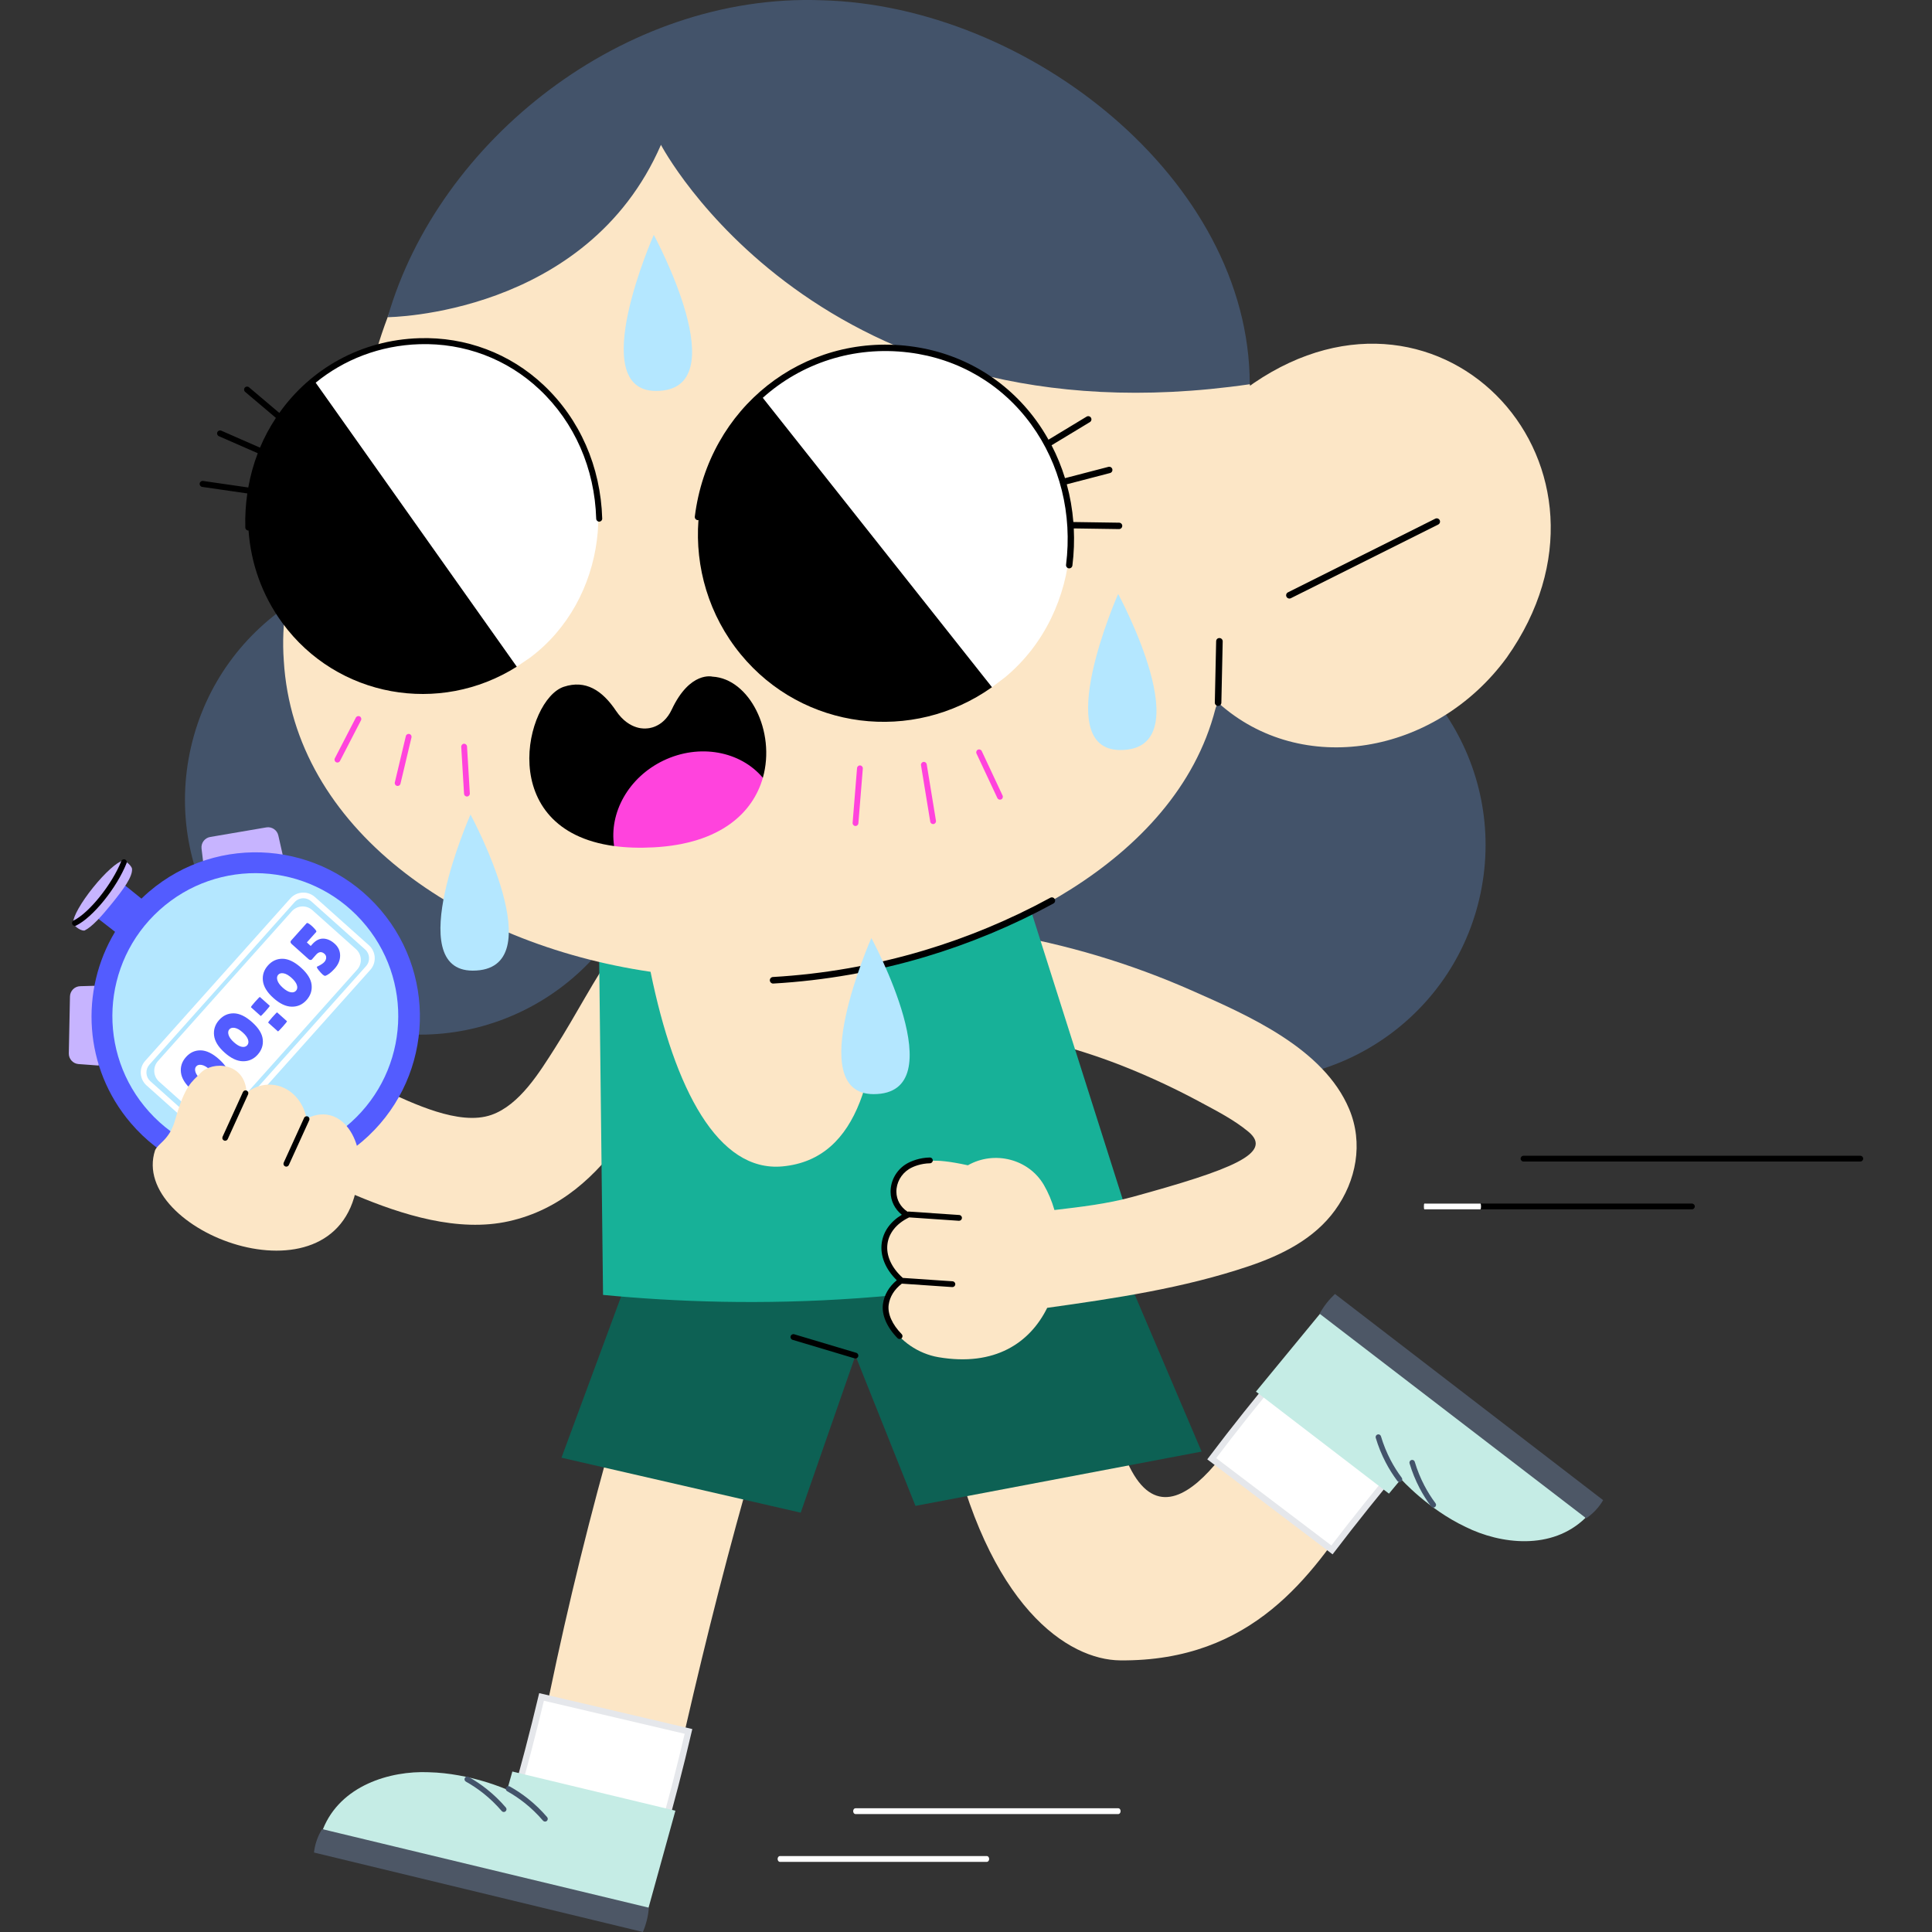 <?xml version="1.0" encoding="UTF-8"?> <svg xmlns="http://www.w3.org/2000/svg" width="304" height="304" viewBox="0 0 304 304" fill="none"><rect x="0" y="0" width="304" height="304" fill="#333333" stroke="none"/><g clip-path="url(#clip0_55_8936)"><path d="M134.602 285.44H175.971C176.168 285.44 176.327 285.236 176.327 284.984C176.327 284.733 176.168 284.529 175.971 284.529H134.602C134.406 284.529 134.247 284.733 134.247 284.984C134.247 285.236 134.406 285.44 134.602 285.44Z" fill="white"></path><path d="M122.713 292.963H155.287C155.483 292.963 155.643 292.76 155.643 292.508C155.643 292.257 155.483 292.052 155.287 292.052H122.713C122.516 292.052 122.357 292.257 122.357 292.508C122.357 292.759 122.516 292.963 122.713 292.963Z" fill="white"></path><path d="M239.726 182.767H292.718C292.969 182.767 293.173 182.563 293.173 182.312C293.173 182.061 292.969 181.857 292.718 181.857H239.726C239.474 181.857 239.271 182.061 239.271 182.312C239.271 182.563 239.474 182.767 239.726 182.767Z" fill="black"></path><path d="M224.495 190.291H266.222C266.473 190.291 266.677 190.087 266.677 189.836C266.677 189.584 266.473 189.38 266.222 189.38H224.495C224.244 189.38 224.04 189.584 224.04 189.836C224.04 190.087 224.244 190.291 224.495 190.291Z" fill="black"></path><path d="M224.136 190.291H232.944C232.997 190.291 233.04 190.087 233.04 189.836C233.04 189.584 232.997 189.38 232.944 189.38H224.136C224.083 189.38 224.04 189.584 224.04 189.836C224.04 190.087 224.083 190.291 224.136 190.291Z" fill="white"></path><path d="M233.151 139.612C236.811 119.532 223.499 100.286 203.418 96.626C183.337 92.966 164.091 106.278 160.431 126.359C156.772 146.44 170.084 165.686 190.165 169.346C210.245 173.005 229.491 159.693 233.151 139.612Z" fill="#43536A"></path><path d="M102.089 134.105C106.657 114.212 94.234 94.382 74.341 89.814C54.448 85.246 34.618 97.669 30.05 117.563C25.482 137.456 37.905 157.286 57.798 161.854C77.691 166.422 97.521 153.999 102.089 134.105Z" fill="#43536A"></path><path d="M104.345 287.808C110.559 258.702 117.528 231.337 126.842 203.71C128.726 198.121 124.455 191.194 118.792 189.985C112.478 188.637 107.078 192.044 105.06 198.03C95.746 225.658 88.494 253.927 83.359 282.625C82.325 288.403 85.137 295.01 91.408 296.349C96.992 297.541 103.029 293.971 104.345 287.808Z" fill="#FCE6C6"></path><path d="M103.904 289.471L103.903 289.475C102.837 293.258 100.646 295.725 98.032 297.085C95.408 298.45 92.328 298.715 89.475 298.026C86.621 297.338 84.023 295.704 82.352 293.307C80.689 290.922 79.923 287.751 80.772 283.926C82.287 278.721 83.946 272.35 85.212 267.014C89.537 268.019 93.087 268.856 96.799 269.731C100.253 270.545 103.847 271.392 108.335 272.439C107.059 277.927 105.469 284.092 103.904 289.471Z" fill="white" stroke="#E5E7EB"></path><path d="M98.277 282.991L80.619 278.748L79.813 281.611C79.813 281.611 74.041 279.011 67.465 278.861L67.465 278.859C61.343 278.604 53.564 280.953 50.819 287.811C50.814 287.823 53.955 291.705 54.228 292.005L65.951 293.641C65.97 293.585 65.985 293.527 66.003 293.47L75.959 295.091L93.867 301.224C95.402 301.75 96.938 302.275 98.473 302.801C99.588 302.321 100.994 300.776 102.049 300.182L106.274 284.915L98.277 282.991Z" fill="#C5ECE5"></path><path d="M102.106 300.177C102.058 300.742 101.963 301.404 101.783 302.131C101.604 302.854 101.38 303.48 101.159 304C83.909 299.832 66.659 295.664 49.408 291.495C49.467 290.951 49.594 290.254 49.872 289.481C50.118 288.797 50.416 288.237 50.684 287.808L102.106 300.177Z" fill="#4D5766"></path><path d="M85.665 286.614C85.58 286.594 85.501 286.548 85.441 286.478C84.561 285.452 83.585 284.511 82.539 283.682C81.676 282.998 80.755 282.381 79.804 281.849C79.598 281.734 79.525 281.474 79.64 281.269C79.754 281.063 80.014 280.987 80.221 281.105C81.212 281.659 82.171 282.301 83.07 283.014C84.159 283.876 85.174 284.856 86.089 285.923C86.243 286.102 86.222 286.371 86.043 286.525C85.935 286.617 85.794 286.646 85.665 286.614Z" fill="#43536A"></path><path d="M79.17 285.104C79.085 285.084 79.007 285.038 78.946 284.967C78.068 283.943 77.092 283.001 76.044 282.172C75.185 281.49 74.264 280.874 73.309 280.338C73.103 280.224 73.03 279.964 73.146 279.758C73.26 279.552 73.519 279.476 73.727 279.594C74.722 280.151 75.68 280.793 76.576 281.503C77.666 282.368 78.682 283.346 79.595 284.413C79.749 284.591 79.727 284.861 79.548 285.014C79.439 285.107 79.298 285.136 79.17 285.104Z" fill="#43536A"></path><path d="M210.514 221.383C205.24 217.64 198.537 219.69 195.046 225.134C187.183 237.395 174.532 248.663 172.499 198.152C172.337 194.127 169.956 190.391 166.083 189.001C162.367 187.667 141.346 187.846 149.292 224.804C155.346 252.962 168.121 261.186 176.26 261.26C197.17 261.451 206.455 247.752 213.589 237.116C217.017 232.007 215.751 225.102 210.734 221.54C210.661 221.488 210.588 221.435 210.514 221.383Z" fill="#FCE6C6"></path><path d="M201.641 215.767L201.644 215.764C204.157 212.74 207.163 211.375 210.104 211.194C213.056 211.013 215.978 212.022 218.305 213.81C220.632 215.597 222.341 218.146 222.893 221.015C223.441 223.869 222.852 227.078 220.52 230.228C217.019 234.37 212.912 239.517 209.585 243.878C205.985 241.161 203.046 238.927 199.958 236.579C197.177 234.466 194.277 232.261 190.665 229.53C194.063 225.033 198.024 220.046 201.641 215.767Z" fill="white" stroke="#E5E7EB"></path><path d="M204.146 223.974L218.554 235.023L220.454 232.735C220.454 232.735 224.67 237.454 230.617 240.262L230.616 240.264C236.106 242.983 244.168 243.997 249.466 238.845C249.475 238.836 248.184 234.013 248.057 233.628L238.012 227.372C237.972 227.416 237.935 227.463 237.895 227.507L229.459 221.982L215.593 209.106C214.404 208.001 213.215 206.898 212.026 205.793C210.812 205.779 208.899 206.62 207.694 206.734L197.624 218.968L204.146 223.974Z" fill="#C5ECE5"></path><path d="M207.64 206.715C207.913 206.218 208.269 205.651 208.729 205.061C209.187 204.474 209.647 203.993 210.059 203.607C224.124 214.421 238.189 225.236 252.253 236.051C251.978 236.524 251.578 237.109 251.01 237.702C250.507 238.229 250.007 238.619 249.587 238.902L207.64 206.715Z" fill="#4D5766"></path><path d="M217.144 225.785C217.213 225.838 217.266 225.912 217.293 226.001C217.679 227.296 218.188 228.552 218.806 229.734C219.316 230.71 219.906 231.647 220.56 232.52C220.701 232.709 220.662 232.976 220.473 233.117C220.285 233.259 220.017 233.223 219.876 233.031C219.196 232.122 218.581 231.146 218.049 230.13C217.406 228.899 216.876 227.592 216.473 226.245C216.406 226.019 216.535 225.782 216.761 225.714C216.898 225.674 217.038 225.704 217.144 225.785Z" fill="#43536A"></path><path d="M222.463 229.803C222.532 229.855 222.585 229.929 222.612 230.019C222.998 231.311 223.506 232.568 224.126 233.751C224.634 234.724 225.224 235.661 225.879 236.537C226.02 236.726 225.982 236.994 225.792 237.135C225.604 237.276 225.337 237.241 225.195 237.048C224.513 236.136 223.898 235.159 223.369 234.147C222.724 232.914 222.194 231.608 221.793 230.263C221.726 230.037 221.855 229.8 222.081 229.732C222.217 229.691 222.359 229.722 222.463 229.803Z" fill="#43536A"></path><path d="M125.993 238.019L88.35 229.37L99.249 199.904L174.343 193.831L189.071 228.407L144.047 236.951L134.604 213.303L125.993 238.019Z" fill="#0D6154"></path><path d="M134.604 213.759C134.801 213.759 134.981 213.631 135.041 213.434C135.113 213.193 134.975 212.939 134.735 212.867L124.972 209.948C124.732 209.876 124.477 210.013 124.405 210.254C124.333 210.495 124.47 210.749 124.711 210.821L134.474 213.74C134.517 213.753 134.561 213.759 134.604 213.759Z" fill="black"></path><path d="M32.027 164.304C34.862 160.349 39.937 159.959 43.857 162.352C49.237 165.637 54.608 168.944 60.372 171.522C64.878 173.537 72.241 177.21 77.324 175.428C81.77 173.87 84.907 168.699 87.312 164.931C90.659 159.688 93.455 154.12 97.033 149.021C103.31 140.073 117.089 149.955 110.814 158.899C102.301 171.035 96.343 188.509 80.084 192.158C72.096 193.951 63.243 191.141 55.915 188.056C48.242 184.824 41.07 180.463 33.979 176.134C30.069 173.746 29.498 167.832 32.027 164.304Z" fill="#FCE6C6"></path><path d="M177.787 168.184C170.205 165.083 162.257 163.016 154.18 161.693C150.133 161.03 147.485 156.607 148.29 152.714C149.152 148.551 153.209 146.159 157.269 146.824C167.677 148.53 177.87 151.594 187.52 155.854L190.476 165.696L177.787 168.184Z" fill="#FCE6C6"></path><path d="M94.889 203.753C106.309 204.855 119.864 205.35 135.047 204.273C152.223 203.06 167.134 200.145 179.271 196.957L160.596 138.161L94.155 140.054L94.889 203.753Z" fill="#17B198"></path><path d="M141.813 201.476C138.042 198.413 138.313 193.205 142.767 191.192C138.537 188.682 140.861 184.032 143.552 183.329C145.571 182.801 146.346 182.066 152.296 183.357L152.31 183.349C156.48 180.996 161.858 182.367 164.244 186.438C164.943 187.63 165.501 188.97 165.917 190.397C170.053 189.906 174.198 189.434 178.206 188.334C193.727 184.074 200.494 181.446 196.43 178.071C194.165 176.19 191.432 174.802 188.808 173.388C185.23 171.46 181.55 169.723 177.788 168.184L187.521 155.855C196.431 159.789 208.286 164.954 212.297 174.519C214.546 179.88 213.416 185.816 210.065 190.432C206.775 194.966 201.667 197.49 196.48 199.239C186.244 202.692 175.452 204.296 164.776 205.789C162.076 211.268 156.568 215.072 147.655 213.553C141.244 212.461 136.195 205.369 141.813 201.476Z" fill="#FCE6C6"></path><path d="M141.108 201.444C139.32 199.699 138.461 197.585 138.742 195.576C138.994 193.773 140.107 192.221 141.902 191.144C140.789 190.247 140.154 188.974 140.135 187.557C140.111 185.812 141.032 184.138 142.538 183.187C143.317 182.696 144.719 182.16 146.312 182.132C146.315 182.132 146.318 182.132 146.321 182.132C146.568 182.132 146.771 182.331 146.776 182.579C146.78 182.831 146.58 183.038 146.329 183.043C144.923 183.068 143.7 183.532 143.025 183.958C141.785 184.741 141.027 186.115 141.047 187.544C141.064 188.808 141.701 189.928 142.794 190.66C142.848 190.642 142.908 190.633 142.969 190.637L150.936 191.18C151.188 191.197 151.377 191.415 151.36 191.665C151.344 191.906 151.143 192.09 150.906 192.09C150.895 192.09 150.885 192.09 150.875 192.089L143.058 191.556L142.969 191.6C141.065 192.538 139.884 193.995 139.646 195.702C139.39 197.528 140.271 199.483 142.057 201.079L149.89 201.613C150.141 201.63 150.331 201.848 150.314 202.098C150.298 202.339 150.097 202.523 149.86 202.523C149.849 202.523 149.839 202.522 149.828 202.522L141.905 201.981C140.732 202.88 140.014 204.021 139.835 205.299C139.637 206.711 140.382 208.397 141.879 209.924C142.055 210.104 142.053 210.392 141.873 210.568C141.784 210.655 141.669 210.698 141.554 210.698C141.436 210.698 141.318 210.652 141.229 210.562C139.532 208.831 138.696 206.867 138.933 205.173C139.133 203.742 139.881 202.462 141.108 201.444Z" fill="black"></path><path d="M43.794 131.458L44.472 134.464L38.047 139.621L31.949 135.472L31.714 133.527C31.608 132.65 32.209 131.845 33.079 131.697L41.901 130.192C42.768 130.043 43.6 130.599 43.794 131.458Z" fill="#C7B4FF"></path><path d="M14.853 155.114L19.976 161.394L15.527 167.525L15.53 167.663L12.361 167.431C11.483 167.367 10.809 166.626 10.827 165.746L11.009 156.799C11.027 155.916 11.735 155.203 12.617 155.178L14.853 155.114Z" fill="#C7B4FF"></path><path d="M23.466 140.295C23.047 140.652 22.648 141.023 22.258 141.4L17.973 137.952C17.973 137.952 13.668 143.011 13.687 143.183L18.104 146.619C12.523 155.881 13.176 168.041 20.58 176.72C29.841 187.575 46.149 188.866 57.005 179.605C67.86 170.344 69.152 154.036 59.89 143.18C50.629 132.325 34.321 131.033 23.466 140.295Z" fill="#535CFF"></path><path d="M20.774 136.701C20.884 137.964 19.392 139.951 17.668 142.095C16.006 144.161 14.482 145.838 13.332 146.402C12.993 146.568 11.667 145.92 11.516 145.14C11.498 144.24 12.751 142.006 14.64 139.659C16.529 137.312 18.442 135.608 19.325 135.434C19.91 135.452 20.742 136.336 20.774 136.701Z" fill="#C7B4FF"></path><path d="M11.781 145.687C11.617 145.687 11.46 145.596 11.382 145.438C11.273 145.218 11.363 144.951 11.584 144.842C14.037 143.632 17.616 139.173 19.092 135.486C19.183 135.257 19.443 135.148 19.671 135.238C19.899 135.33 20.009 135.589 19.918 135.817C18.348 139.737 14.637 144.328 11.978 145.64C11.915 145.672 11.847 145.687 11.781 145.687Z" fill="black"></path><path d="M55.233 176.589C64.46 168.272 65.199 154.05 56.882 144.823C48.565 135.596 34.343 134.858 25.116 143.175C15.888 151.491 15.15 165.714 23.466 174.941C31.783 184.168 46.005 184.906 55.233 176.589Z" fill="#B4E7FF"></path><path d="M33.38 179.083C32.707 179.083 32.066 178.839 31.56 178.387L23.06 170.792C22.515 170.305 22.192 169.634 22.151 168.905C22.11 168.175 22.356 167.473 22.843 166.928L45.69 141.362C46.694 140.237 48.428 140.14 49.553 141.145L58.053 148.741C59.178 149.747 59.275 151.48 58.27 152.604L35.423 178.17C34.936 178.715 34.266 179.038 33.536 179.079C33.484 179.082 33.431 179.083 33.38 179.083ZM47.731 141.341C47.224 141.341 46.718 141.549 46.354 141.956L23.507 167.522C23.179 167.889 23.013 168.363 23.041 168.855C23.068 169.347 23.286 169.799 23.654 170.127L32.154 177.723C32.521 178.051 32.996 178.216 33.487 178.19C33.98 178.162 34.431 177.944 34.76 177.576L57.607 152.011C58.285 151.252 58.219 150.083 57.46 149.405L48.96 141.809C48.608 141.495 48.169 141.341 47.731 141.341Z" fill="white"></path><path d="M56.195 152.581L35.135 176.147C34.292 177.091 32.844 177.172 31.9 176.329L25.036 170.195C24.093 169.352 24.011 167.904 24.854 166.96L45.915 143.394C46.758 142.45 48.206 142.369 49.149 143.212L56.014 149.346C56.957 150.189 57.038 151.637 56.195 152.581Z" fill="white"></path><path d="M35.331 171.777C34.698 172.484 33.922 172.83 33.002 172.813C32.083 172.798 31.125 172.344 30.128 171.451C29.131 170.558 28.578 169.659 28.471 168.751C28.365 167.844 28.631 167.034 29.269 166.321C29.907 165.609 30.676 165.26 31.576 165.274C32.476 165.288 33.437 165.752 34.457 166.664C35.477 167.576 36.036 168.48 36.134 169.374C36.231 170.27 35.963 171.07 35.331 171.777ZM30.877 167.791C30.683 168.008 30.641 168.301 30.753 168.67C30.864 169.038 31.146 169.424 31.596 169.827C32.047 170.231 32.456 170.468 32.824 170.539C33.192 170.609 33.479 170.53 33.683 170.302C33.887 170.074 33.932 169.78 33.819 169.419C33.705 169.058 33.423 168.677 32.971 168.273C32.522 167.87 32.108 167.634 31.732 167.567C31.356 167.5 31.071 167.574 30.877 167.791Z" fill="#535CFF"></path><path d="M40.543 165.951C39.91 166.658 39.135 167.004 38.215 166.987C37.296 166.972 36.338 166.518 35.34 165.625C34.343 164.732 33.791 163.833 33.684 162.926C33.578 162.018 33.844 161.208 34.481 160.495C35.119 159.783 35.888 159.434 36.788 159.448C37.689 159.462 38.649 159.926 39.669 160.838C40.689 161.75 41.248 162.654 41.346 163.548C41.444 164.443 41.176 165.244 40.543 165.951ZM36.09 161.965C35.895 162.182 35.854 162.475 35.966 162.844C36.077 163.212 36.359 163.598 36.809 164.001C37.26 164.405 37.669 164.642 38.037 164.713C38.405 164.783 38.691 164.704 38.896 164.476C39.1 164.248 39.145 163.954 39.032 163.593C38.918 163.232 38.636 162.851 38.184 162.447C37.734 162.044 37.321 161.808 36.945 161.741C36.569 161.674 36.284 161.748 36.09 161.965Z" fill="#535CFF"></path><path d="M42.439 158.255C42.478 158.291 42.26 158.575 41.783 159.107C41.307 159.64 41.052 159.89 41.018 159.861L39.497 158.499C39.447 158.453 39.659 158.165 40.136 157.632C40.612 157.1 40.864 156.846 40.893 156.872L42.439 158.255ZM45.152 160.684C45.192 160.719 44.973 161.003 44.496 161.535C44.02 162.068 43.765 162.319 43.731 162.288L42.21 160.927C42.159 160.882 42.372 160.593 42.848 160.061C43.325 159.528 43.577 159.275 43.605 159.299L45.152 160.684Z" fill="#535CFF"></path><path d="M48.228 157.365C47.595 158.072 46.82 158.418 45.9 158.401C44.98 158.386 44.023 157.932 43.025 157.039C42.028 156.146 41.476 155.247 41.37 154.339C41.263 153.432 41.529 152.622 42.166 151.909C42.804 151.197 43.574 150.847 44.474 150.862C45.374 150.875 46.335 151.34 47.355 152.252C48.375 153.164 48.933 154.068 49.031 154.962C49.129 155.857 48.861 156.658 48.228 157.365ZM43.774 153.379C43.58 153.595 43.539 153.888 43.65 154.257C43.762 154.626 44.043 155.011 44.494 155.415C44.945 155.818 45.354 156.056 45.722 156.126C46.09 156.197 46.376 156.118 46.58 155.89C46.785 155.661 46.83 155.367 46.716 155.006C46.602 154.646 46.32 154.264 45.869 153.86C45.419 153.456 45.005 153.221 44.629 153.154C44.254 153.087 43.968 153.162 43.774 153.379Z" fill="#535CFF"></path><path d="M48.252 145.262C48.347 145.155 48.629 145.311 49.097 145.729C49.244 145.861 49.406 146.029 49.583 146.232C49.76 146.437 49.819 146.572 49.758 146.64L48.284 148.288L48.893 148.849L49.142 148.57C49.681 147.967 50.259 147.674 50.873 147.691C51.486 147.707 52.081 147.973 52.656 148.487C53.231 149.002 53.518 149.624 53.518 150.355C53.519 151.086 53.234 151.77 52.664 152.407C52.095 153.044 51.589 153.428 51.146 153.559C51.033 153.539 50.898 153.459 50.743 153.32C50.589 153.182 50.389 152.963 50.145 152.663C49.9 152.363 49.813 152.174 49.884 152.095C49.889 152.09 49.915 152.082 49.964 152.074C50.485 151.821 50.84 151.588 51.029 151.377C51.218 151.165 51.317 150.939 51.324 150.698C51.333 150.456 51.247 150.255 51.066 150.093C50.615 149.69 50.173 149.731 49.74 150.215L49.097 150.95C49.058 151.016 48.983 151.051 48.874 151.054C48.765 151.058 48.662 151.016 48.566 150.931L45.92 148.563C45.69 148.357 45.649 148.169 45.801 148L48.252 145.262Z" fill="#535CFF"></path><path d="M27.535 176.299C29.154 170.622 30.155 170.313 31.55 168.846C33.41 166.891 38.556 167.125 38.799 171.917C42.62 169.085 47.307 171.331 48.246 175.996C54.252 173.068 57.999 180.694 56.123 186.71C52.676 206.136 20.267 193.698 24.395 181.014C24.883 179.882 26.657 179.378 27.535 176.299Z" fill="#FCE6C6"></path><path d="M35.427 179.497C35.365 179.497 35.303 179.485 35.242 179.457C35.018 179.355 34.92 179.092 35.022 178.868L38.227 171.83C38.33 171.606 38.594 171.508 38.817 171.609C39.041 171.711 39.139 171.975 39.038 172.199L35.833 179.237C35.757 179.4 35.595 179.497 35.427 179.497Z" fill="black"></path><path d="M45.046 183.568C44.984 183.568 44.922 183.556 44.862 183.528C44.638 183.426 44.54 183.163 44.642 182.939L47.847 175.901C47.949 175.677 48.213 175.579 48.437 175.68C48.66 175.782 48.759 176.046 48.657 176.27L45.452 183.307C45.377 183.471 45.215 183.568 45.046 183.568Z" fill="black"></path><path d="M237.077 103.482C225.827 118.837 204.751 122.377 191.665 110.562C191.527 110.864 191.338 111.166 191.256 111.499C184.918 136.317 155.063 148.768 138.243 151.729C138.256 168.222 135.42 182.407 123.109 183.533C112.998 184.457 106.151 171.441 102.365 152.911C72.347 148.497 46.233 130.319 44.655 103.966C43.8 92.227 48.515 80.632 56.312 71.502C56.815 63.969 58.431 56.706 60.997 49.909H61.004C71.555 21.896 98.184 1.744 129.265 2.888C161.805 3.692 189.811 28.989 196.646 60.46C196.671 60.535 196.69 60.611 196.709 60.686C196.891 60.554 197.086 60.428 197.262 60.29C227.135 39.918 258.179 73.684 237.077 103.482Z" fill="#FCE6C6"></path><path d="M196.646 60.461C128.825 70.297 104.001 22.789 104.001 22.789C92.305 49.701 61.003 49.909 61.003 49.909C69.012 22.078 98.183 -1.104 129.264 0.04C161.804 0.846 196.646 28.276 196.646 60.461Z" fill="#43536A"></path><path d="M202.888 94.182C202.966 94.182 203.044 94.165 203.118 94.128L226.302 82.537C226.557 82.409 226.66 82.1 226.533 81.845C226.406 81.592 226.097 81.488 225.842 81.615L202.657 93.207C202.403 93.335 202.299 93.643 202.426 93.898C202.518 94.079 202.7 94.182 202.888 94.182Z" fill="black"></path><path d="M191.665 111.075C191.945 111.075 192.174 110.852 192.181 110.572L192.391 100.924C192.397 100.639 192.172 100.404 191.888 100.397C191.574 100.389 191.367 100.617 191.361 100.901L191.151 110.549C191.145 110.833 191.37 111.069 191.654 111.075C191.658 111.075 191.662 111.075 191.665 111.075Z" fill="black"></path><path d="M121.648 154.761C121.658 154.761 121.668 154.761 121.678 154.76C129.767 154.294 137.802 152.884 145.559 150.572C152.549 148.488 159.344 145.661 165.754 142.168C166.004 142.032 166.096 141.719 165.96 141.469C165.825 141.22 165.51 141.127 165.262 141.263C158.914 144.722 152.186 147.522 145.265 149.585C137.585 151.873 129.629 153.269 121.619 153.732C121.335 153.748 121.118 153.992 121.134 154.276C121.15 154.55 121.376 154.761 121.648 154.761Z" fill="black"></path><path d="M157.375 125.827C157.193 125.84 157.014 125.741 156.932 125.566L153.653 118.571C153.547 118.343 153.645 118.071 153.873 117.964C154.1 117.857 154.373 117.956 154.479 118.184L157.757 125.18C157.864 125.407 157.766 125.679 157.538 125.786C157.484 125.81 157.43 125.824 157.375 125.827Z" fill="#FF43DD"></path><path d="M146.853 129.668C146.621 129.683 146.411 129.521 146.373 129.287L144.92 120.412C144.88 120.164 145.048 119.929 145.296 119.889C145.538 119.845 145.779 120.016 145.82 120.265L147.272 129.139C147.312 129.388 147.144 129.622 146.896 129.662C146.882 129.665 146.867 129.667 146.853 129.668Z" fill="#FF43DD"></path><path d="M134.644 129.971C134.621 129.972 134.598 129.972 134.575 129.97C134.324 129.95 134.137 129.73 134.158 129.479L134.856 120.859C134.877 120.608 135.097 120.418 135.347 120.441C135.598 120.462 135.785 120.681 135.765 120.932L135.066 129.553C135.048 129.781 134.865 129.956 134.644 129.971Z" fill="#FF43DD"></path><path d="M73.503 125.33C73.502 125.33 73.5 125.33 73.499 125.33C73.248 125.345 73.032 125.154 73.017 124.903L72.576 117.511C72.561 117.26 72.773 117.027 73.003 117.029C73.255 117.014 73.471 117.205 73.486 117.457L73.927 124.848C73.942 125.098 73.752 125.313 73.503 125.33Z" fill="#FF43DD"></path><path d="M62.601 123.67C62.557 123.673 62.511 123.67 62.465 123.659C62.22 123.601 62.069 123.355 62.127 123.11L63.859 115.826C63.918 115.582 64.162 115.431 64.408 115.488C64.653 115.546 64.804 115.792 64.746 116.037L63.013 123.322C62.966 123.52 62.795 123.657 62.601 123.67Z" fill="#FF43DD"></path><path d="M53.123 119.984C53.043 119.989 52.96 119.974 52.883 119.934C52.66 119.819 52.572 119.543 52.688 119.32L55.991 112.921C56.107 112.697 56.382 112.609 56.605 112.725C56.829 112.84 56.916 113.116 56.801 113.339L53.497 119.738C53.421 119.885 53.276 119.973 53.123 119.984Z" fill="#FF43DD"></path><path d="M96.633 133.125C96.633 133.125 96.664 133.014 96.728 132.814C99.217 124.987 107.127 120.217 115.227 121.58L120.034 122.389C122.104 115.087 117.906 106.781 112.103 106.469C112.103 106.469 108.566 105.541 105.694 111.659C104.293 114.644 101.759 114.613 101.759 114.613C101.759 114.613 99.095 115.061 96.923 111.839C94.757 108.618 92.147 106.936 88.719 108.063C82.699 110.045 77.709 130.565 96.633 133.125Z" fill="black"></path><path d="M96.633 133.125C98.479 133.376 100.549 133.454 102.869 133.33C113.407 132.761 118.477 127.859 120.034 122.389C116.539 118.211 110.069 116.946 104.378 119.682C98.862 122.338 95.828 127.914 96.633 133.125Z" fill="#FF43DD"></path><path d="M81.316 104.9L83.384 103.497C95.493 94.449 97.627 76.211 88.592 64.638C78.485 51.692 61.533 50.472 49.408 59.842C49.408 59.842 48.918 84.271 48.754 93.732L81.316 104.9Z" fill="white"></path><path d="M31.418 76.078C31.455 75.82 31.696 75.64 31.953 75.677L39.066 76.707C39.398 74.837 39.9 73.034 40.558 71.315L34.44 68.633C34.202 68.528 34.092 68.249 34.197 68.01C34.303 67.771 34.581 67.662 34.82 67.767L40.909 70.436C41.603 68.788 42.444 67.224 43.413 65.757L38.573 61.661C38.373 61.492 38.349 61.194 38.518 60.995C38.686 60.796 38.985 60.77 39.184 60.94L43.95 64.974C48.872 58.037 56.78 53.493 65.976 53.214C73.296 52.988 80.242 55.607 85.534 60.588C91.238 65.957 94.515 73.418 94.758 81.597C94.766 81.848 94.575 82.06 94.328 82.082C94.319 82.082 94.309 82.083 94.3 82.084C94.039 82.092 93.821 81.886 93.813 81.625C93.577 73.699 90.406 66.472 84.886 61.277C79.778 56.469 73.072 53.941 66.005 54.159C59.755 54.352 54.12 56.58 49.671 60.215L81.315 104.901C69.162 112.581 53.059 109.771 44.444 98.041C41.216 93.648 39.467 88.582 39.11 83.473C39.102 83.474 39.096 83.478 39.089 83.478C38.828 83.485 38.61 83.281 38.602 83.019C38.547 81.181 38.661 79.385 38.915 77.641L31.816 76.614C31.559 76.576 31.38 76.336 31.418 76.078Z" fill="black"></path><path d="M156.089 108.131L158.204 106.523C170.546 96.224 171.771 76.737 161.517 64.964C150.047 51.794 131.978 51.465 119.638 62.107C119.638 62.107 120.511 88.075 120.876 98.13L156.089 108.131Z" fill="white"></path><path d="M109.767 81.842C109.491 81.807 109.296 81.556 109.33 81.28C111.471 64.159 126.322 52.382 143.135 54.469C151.228 55.473 158.311 59.641 163.079 66.207C163.773 67.163 164.402 68.159 164.978 69.184L170.975 65.558C171.212 65.414 171.521 65.49 171.665 65.727C171.809 65.965 171.733 66.274 171.495 66.417L165.462 70.065C166.322 71.72 167.027 73.451 167.578 75.237L174.411 73.459C174.678 73.39 174.954 73.55 175.024 73.819C175.094 74.088 174.933 74.362 174.665 74.432L167.856 76.205C168.383 78.132 168.731 80.118 168.893 82.14L176.094 82.246C176.372 82.25 176.594 82.479 176.59 82.756C176.585 83.016 176.385 83.227 176.132 83.25C176.115 83.251 176.097 83.251 176.079 83.251L168.96 83.146C169.055 85.073 168.988 87.028 168.742 88.992C168.712 89.231 168.519 89.41 168.288 89.43C168.253 89.433 168.217 89.433 168.181 89.429C167.905 89.394 167.71 89.143 167.744 88.868C168.744 80.876 166.798 73.038 162.265 66.797C157.663 60.459 150.825 56.436 143.011 55.467C134.256 54.382 126.055 57.19 120.025 62.596L156.089 108.13C143.622 116.979 126.363 114.913 116.547 102.95C111.52 96.828 109.344 89.216 109.902 81.831C109.858 81.839 109.814 81.848 109.767 81.842Z" fill="black"></path><path d="M175.941 93.455C175.941 93.455 189.275 118.036 176.279 118.017C165.075 118.002 175.941 93.455 175.941 93.455Z" fill="#B4E7FF"></path><path d="M102.872 36.953C102.872 36.953 116.206 61.533 103.21 61.516C92.006 61.499 102.872 36.953 102.872 36.953Z" fill="#B4E7FF"></path><path d="M137.109 147.6C137.109 147.6 150.444 172.18 137.447 172.162C126.244 172.146 137.109 147.6 137.109 147.6Z" fill="#B4E7FF"></path><path d="M74.033 128.166C74.033 128.166 87.367 152.746 74.371 152.729C63.166 152.713 74.033 128.166 74.033 128.166Z" fill="#B4E7FF"></path></g><defs><clipPath id="clip0_55_8936"><rect width="304" height="304" fill="white"></rect></clipPath></defs></svg> 